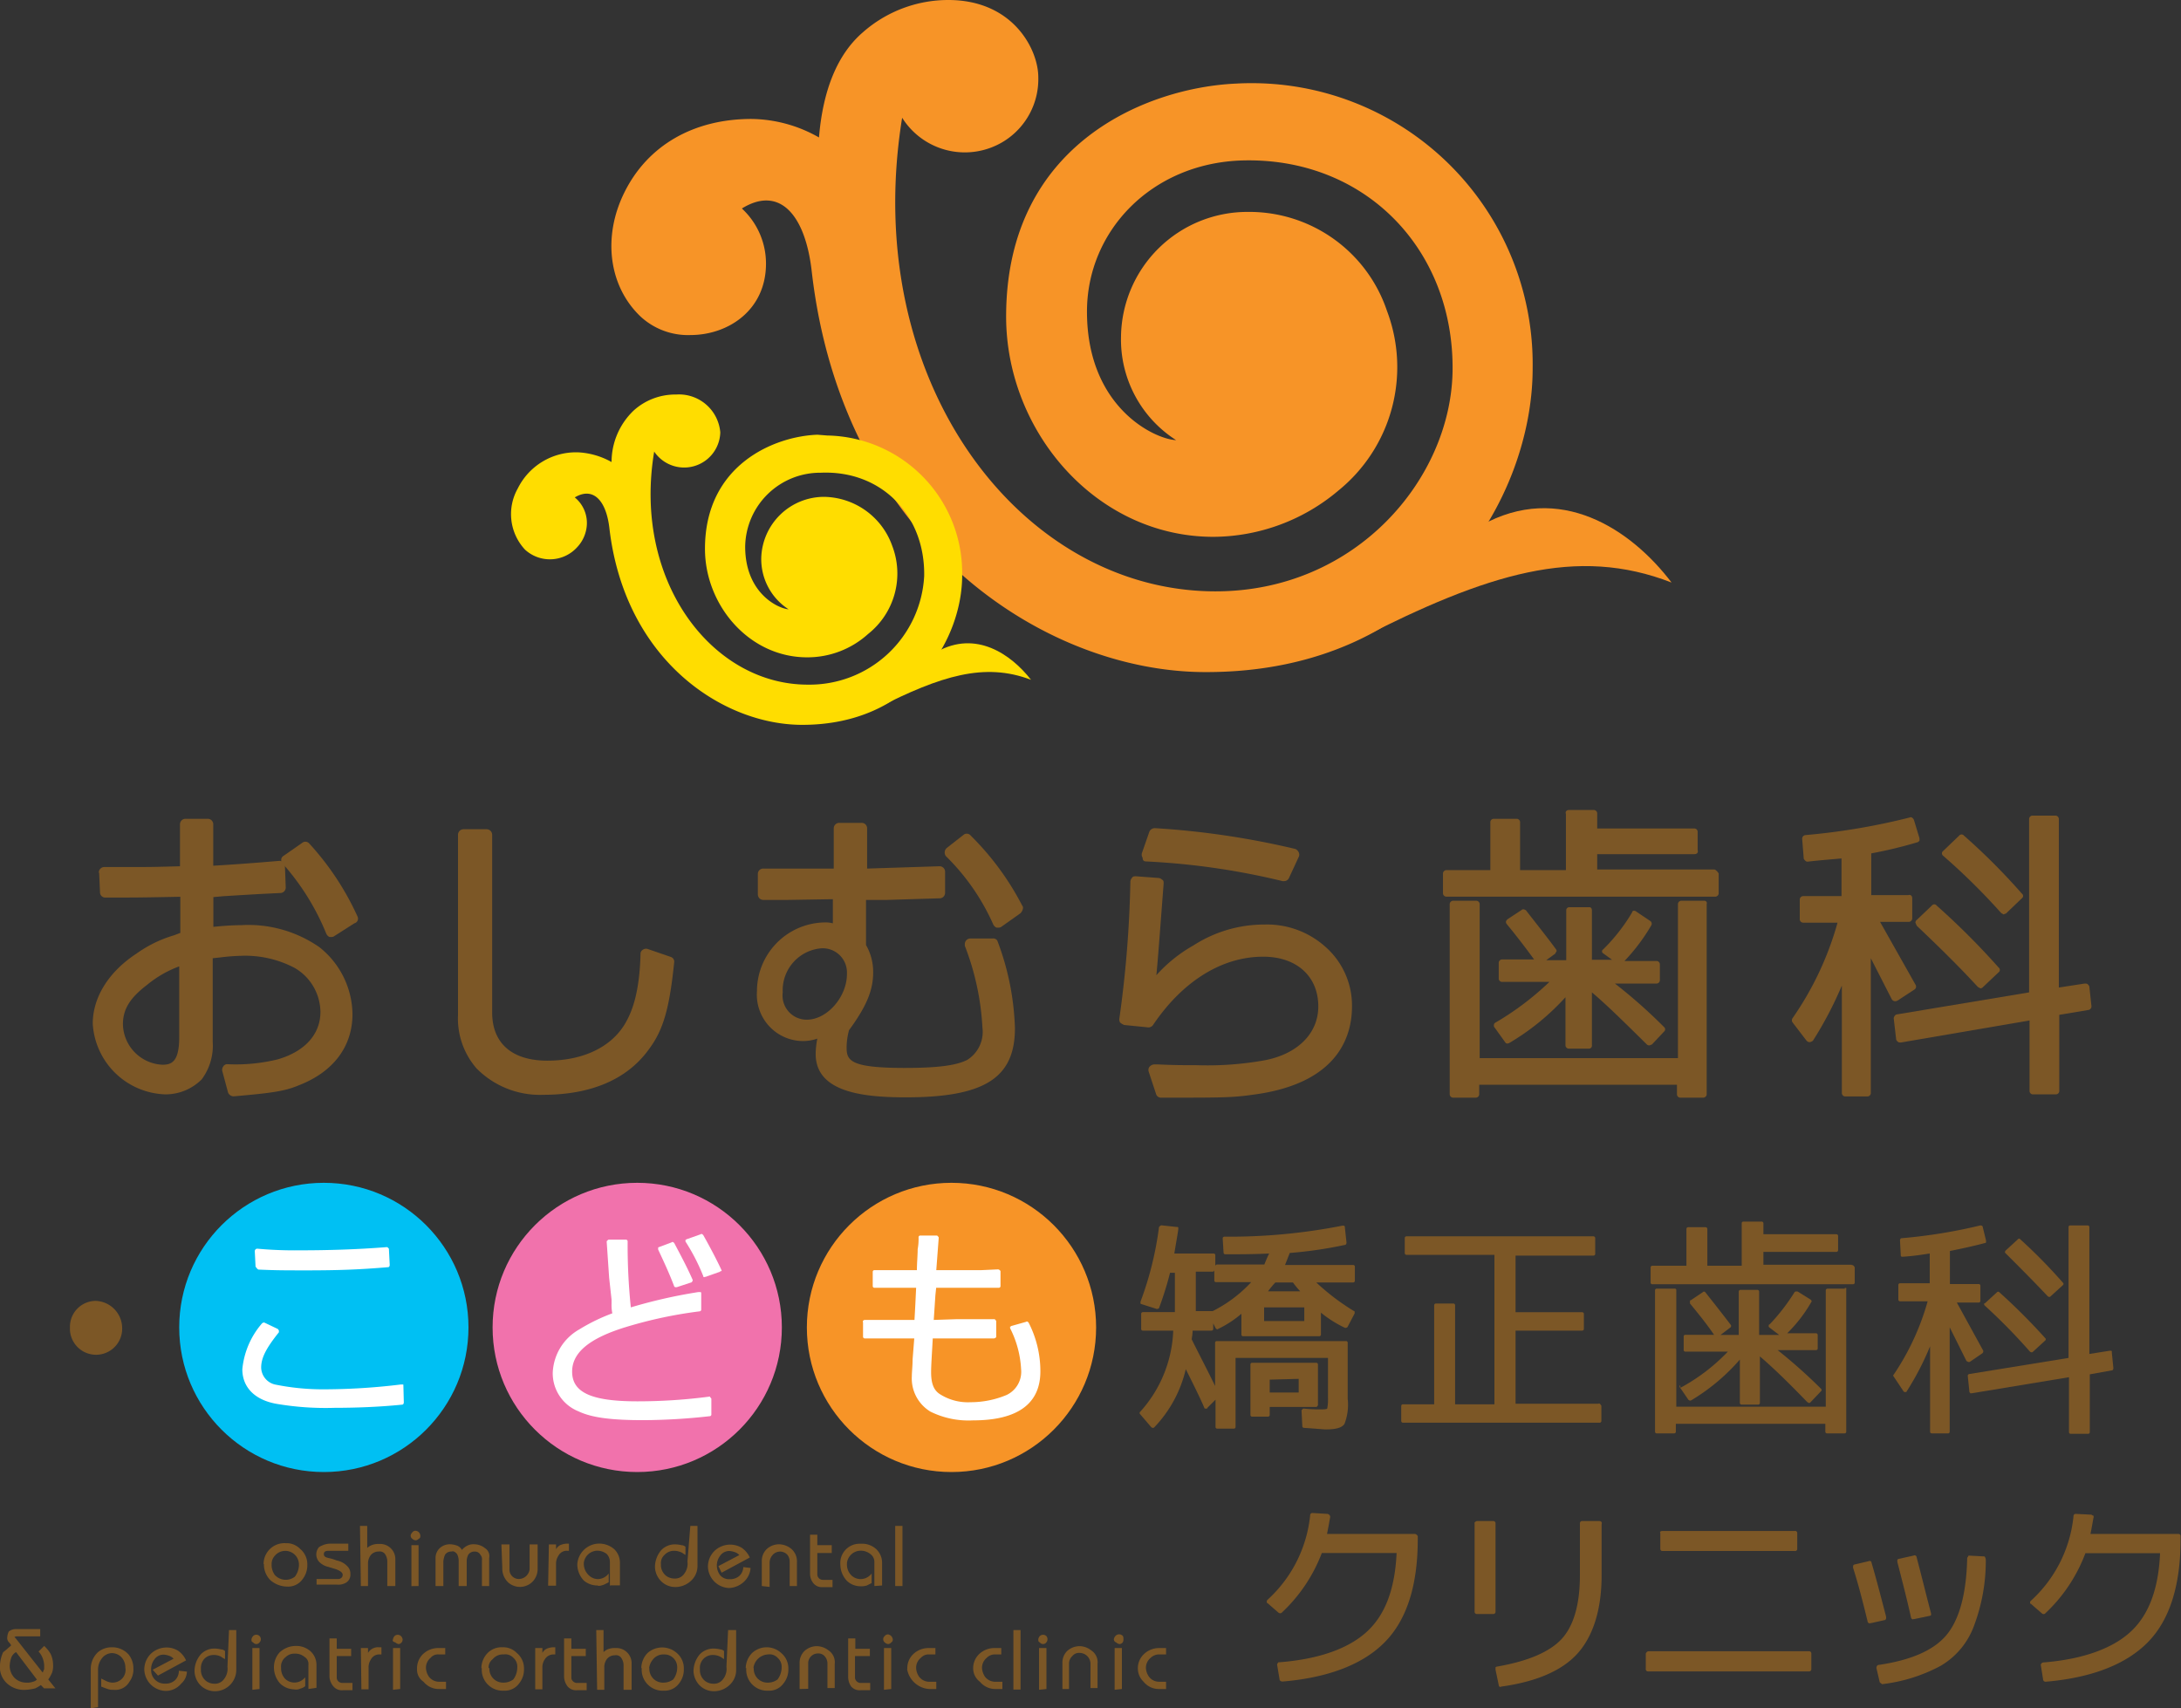 <svg id="レイヤー_1" data-name="レイヤー 1" xmlns="http://www.w3.org/2000/svg" width="198" height="155.1" viewBox="0 0 198 155.1"><rect x="0" y="0" width="198" height="155.1" fill="#333333" stroke="none"/><defs><style>.cls-1{fill:#f79427;}.cls-2{fill:#fd0;}.cls-3{fill:#7c5726;}.cls-4{fill:#00c0f3;}.cls-5{fill:#fff;}.cls-6{fill:#f172ac;}</style></defs><path class="cls-1" d="M112.2,7.59c-8,.36-20.86,5.4-20.86,21.15,0,10.44,8.17,20,18.82,20a17.7,17.7,0,0,0,11.38-4.23,14.42,14.42,0,0,0,4.38-16.27,13.18,13.18,0,0,0-12.62-9h0a11.47,11.47,0,0,0-11.53,11.31,10.84,10.84,0,0,0,5,9.41c-1.89-.07-8.09-2.92-8.09-11.67,0-7.3,5.83-13.43,14-13.72,11.16-.36,19.34,8,19.19,19.12-.15,9.77-8.75,20-21.52,20-17.73,0-32.32-19.11-28.45-43a6.72,6.72,0,0,0,9.26,2.12A6.64,6.64,0,0,0,94.26,7c0-2.48-2.26-7-8.17-7a11.72,11.72,0,0,0-7.74,2.92c-2.33,2-3.64,5.25-4,9.56a12.62,12.62,0,0,0-6.13-1.68c-5.25,0-9.41,2.4-11.52,6.64-2,4-1.46,8.46,1.38,11.23a6.34,6.34,0,0,0,4.6,1.75c3.43,0,6.86-2.26,6.86-6.49a6.81,6.81,0,0,0-2.19-5c3.43-2.12,5.76.58,6.34,5.69,2.78,24.37,21,36.4,35.75,36.4h.08c20.5,0,29.62-15.9,29.62-27.57A25.51,25.51,0,0,0,112.2,7.59"/><path class="cls-1" d="M123.29,58.07c11.75-6,19.85-8.53,28.46-5.18-3.65-4.81-10.14-9.19-17.29-5.18"/><path class="cls-2" d="M74.2,39.47C70.33,39.61,64,42.17,64,49.83c0,5.11,4,9.85,9.27,9.85a8.2,8.2,0,0,0,5.54-2.12,7,7,0,0,0,2.19-8,6.67,6.67,0,0,0-6.2-4.45h0a5.71,5.71,0,0,0-5.69,5.54,5.42,5.42,0,0,0,2.48,4.67c-.95-.07-3.94-1.46-3.94-5.69a6.81,6.81,0,0,1,6.86-6.71C80,42.68,84,46.76,83.9,52.31a10.42,10.42,0,0,1-10.58,9.85c-8.68,0-15.9-9.41-13.93-21.16a3.28,3.28,0,0,0,6-1.75,3.76,3.76,0,0,0-4-3.43h-.07a5.61,5.61,0,0,0-3.8,1.46,6.47,6.47,0,0,0-2,4.67,6.91,6.91,0,0,0-3-.88A5.9,5.9,0,0,0,47,44.36a4.73,4.73,0,0,0,.66,5.54,3.34,3.34,0,0,0,4.74-.22,3.24,3.24,0,0,0,.88-2.11,3,3,0,0,0-1.1-2.41c1.68-1,2.85.29,3.14,2.77,1.39,12,10.29,17.88,17.51,17.88h0c10.07,0,14.52-7.81,14.52-13.57a12.48,12.48,0,0,0-12.26-12.7h0l-.87-.07"/><path class="cls-2" d="M79.67,64.27c5.76-2.91,9.7-4.16,13.93-2.55-1.82-2.33-5-4.52-8.53-2.55"/><path class="cls-3" d="M29,86a11.28,11.28,0,0,0-7.15-2c-.8,0-1.67.07-2.48.15v-2.7l.88-.08c3.43-.21,3.5-.21,5.18-.29a.5.5,0,0,0,.51-.51l-.07-1.89a.51.51,0,0,0-.51-.52c-2.56.22-4.75.37-6,.44V74.85a.5.5,0,0,0-.51-.51h-2a.5.5,0,0,0-.51.51h0v3.8c-2.55.07-2.7.07-4.3.07H9.48a.5.5,0,0,0-.51.51H9l.08,1.82a.47.47,0,0,0,.43.44h1.46c1.24,0,1.83,0,5.4-.07V84.7l-.58.22a11.41,11.41,0,0,0-3.43,1.68c-2.55,1.68-3.94,4-3.94,6.34A6.82,6.82,0,0,0,15,99.36,4.64,4.64,0,0,0,18.31,98a5.13,5.13,0,0,0,1-3.43V87l.66-.07a18.83,18.83,0,0,1,1.9-.15,9.65,9.65,0,0,1,4.88,1.1,4.68,4.68,0,0,1,2.34,4c0,2-1.39,3.58-3.87,4.3a15.9,15.9,0,0,1-4.59.44.41.41,0,0,0-.37.22.5.5,0,0,0-.07.44l.51,1.9a.55.55,0,0,0,.51.36h0c3.28-.29,4.6-.44,5.91-1C30.28,97.32,32,95,32,92.07A7.88,7.88,0,0,0,29,86ZM16.27,87.76v6.42c0,2.27-.73,2.49-1.53,2.49A3.76,3.76,0,0,1,11.16,93c0-1.39.66-2.41,2.19-3.58a10,10,0,0,1,2.92-1.68Z"/><path class="cls-3" d="M32.47,83.24a25.17,25.17,0,0,0-4.38-6.64.46.46,0,0,0-.66-.07L25.75,77.7a.41.41,0,0,0-.22.36c0,.15,0,.29.15.37a22,22,0,0,1,3.94,6.34.6.6,0,0,0,.29.3h.15a.4.4,0,0,0,.29-.08l1.82-1.16A.44.44,0,0,0,32.47,83.24Z"/><path class="cls-3" d="M60.92,86.89l-2.12-.73a.51.51,0,0,0-.44.07.42.42,0,0,0-.21.37c-.08,3.06-.59,5.1-1.54,6.56-1.31,2-3.79,3.14-6.93,3.14s-5-1.53-5-4.38V75.8a.5.5,0,0,0-.51-.51H42.1a.5.5,0,0,0-.52.51h0V92.14A6.91,6.91,0,0,0,43.26,97a8.08,8.08,0,0,0,6.06,2.4c4.3,0,7.58-1.38,9.55-4.08,1.32-1.75,1.9-3.65,2.34-8A.45.45,0,0,0,60.92,86.89Z"/><path class="cls-3" d="M92.8,82.22a25.17,25.17,0,0,0-4.67-6.35.46.46,0,0,0-.66-.07L85.94,77a.55.55,0,0,0-.07.73h0a20.08,20.08,0,0,1,4.3,6.2.63.63,0,0,0,.29.29h.15a.45.45,0,0,0,.29-.07l1.75-1.24C92.87,82.66,92.94,82.37,92.8,82.22Z"/><path class="cls-3" d="M90.1,85.21h-2a.5.5,0,0,0-.51.51v.15a24,24,0,0,1,1.6,7.44,3,3,0,0,1-1.38,2.92c-1,.51-2.7.73-5.69.73-4.89,0-5.26-.66-5.26-1.83a5.89,5.89,0,0,1,.22-1.6c1.61-2.19,2.19-3.65,2.19-5.25a4.88,4.88,0,0,0-.65-2.48V81.71H80.4l4.88-.15a.5.5,0,0,0,.52-.51V79.16a.5.5,0,0,0-.52-.51l-6.56.21V75.22a.49.49,0,0,0-.51-.51h-2a.5.5,0,0,0-.52.51h0v3.64H69.31a.49.49,0,0,0-.51.44h0v1.9a.56.56,0,0,0,.14.36.55.55,0,0,0,.37.15h2l4.3-.07v2.19a2.72,2.72,0,0,0-.8-.08A6.25,6.25,0,0,0,68.72,90a4.21,4.21,0,0,0,4.16,4.52,4.06,4.06,0,0,0,1.32-.22,7.49,7.49,0,0,0-.15,1.39c0,3.43,4.16,3.94,8.17,3.94,7.15,0,9.92-1.75,9.92-6.28a24.3,24.3,0,0,0-1.6-7.95A.44.44,0,0,0,90.1,85.21ZM76.89,88.42c0,2.12-1.82,4.16-3.64,4.16a2.19,2.19,0,0,1-2.19-2.48,3.82,3.82,0,0,1,3.5-4,2.2,2.2,0,0,1,2.33,2.11h0Z"/><path class="cls-3" d="M120.3,85.94a7.93,7.93,0,0,0-5.47-2,11.87,11.87,0,0,0-6.49,1.9,13.26,13.26,0,0,0-3.36,2.7c.15-1.53.29-3.5.66-8.32,0-.15,0-.29-.15-.36a.52.52,0,0,0-.36-.15l-2-.15c-.15,0-.29,0-.37.15a.56.56,0,0,0-.14.36,102.63,102.63,0,0,1-1,12.41.56.56,0,0,0,.07.36,1.61,1.61,0,0,0,.36.22l2.19.22a.51.51,0,0,0,.44-.22c2.7-4,6.27-6.2,10-6.2,3,0,5,1.75,5,4.52,0,2.41-1.83,4.31-4.89,4.89a29.42,29.42,0,0,1-6.2.44c-1.17,0-2,0-3.5-.07h-.3a.63.63,0,0,0-.43.21.48.48,0,0,0-.08.44l.66,2a.47.47,0,0,0,.44.37h.22c5.54,0,6.27,0,8.31-.29,7.3-1,8.83-5,8.83-8A7.11,7.11,0,0,0,120.3,85.94Z"/><path class="cls-3" d="M104,78.21A65.56,65.56,0,0,1,116.44,80h.14a.48.48,0,0,0,.44-.29l.88-1.9a.47.47,0,0,0,0-.43.62.62,0,0,0-.3-.3,74.68,74.68,0,0,0-12.76-1.89.54.54,0,0,0-.51.36l-.66,1.9a.51.51,0,0,0,.07.44A.27.27,0,0,0,104,78.21Z"/><path class="cls-3" d="M154.74,81.78h-2.12a.32.32,0,0,0-.29.29v14h-18v-14a.32.32,0,0,0-.29-.29H131.9a.32.32,0,0,0-.29.29V99.36a.32.32,0,0,0,.29.3H134a.32.32,0,0,0,.29-.3v-.87h17.95v.87a.31.31,0,0,0,.29.3h2.11a.32.32,0,0,0,.3-.3V82.07C155,81.93,154.88,81.78,154.74,81.78Z"/><path class="cls-3" d="M135.62,93.09a.26.26,0,0,0,.08.22l.94,1.31c.08.15.22.15.37.08a21.87,21.87,0,0,0,5.11-4.16v4.37a.31.31,0,0,0,.29.3h1.82a.27.27,0,0,0,.29-.3V90.1c1.39,1.17,3,2.77,5,4.74a.29.29,0,0,0,.22.07c.08,0,.15-.07.22-.07l1.1-1.17a.27.27,0,0,0,0-.43,46.86,46.86,0,0,0-4.45-3.94h3.79a.31.31,0,0,0,.29-.29h0V87.55a.31.31,0,0,0-.29-.3h-2.92A17.49,17.49,0,0,0,149.92,84a.31.31,0,0,0-.07-.36l-1.31-.88a.29.29,0,0,0-.22-.07.15.15,0,0,0-.15.15,16.63,16.63,0,0,1-2.62,3.35.21.21,0,0,0,0,.37h0l.8.58h-1.83V82.66c0-.15-.07-.29-.21-.29h-1.83a.27.27,0,0,0-.29.29h0v4.52h-1.82l.8-.58c.07-.08.07-.15.14-.22a.28.28,0,0,0-.07-.22c-.73-1-1.68-2.19-2.7-3.5-.07-.07-.29-.15-.36-.07l-1.32.87c-.07.07-.14.15-.14.22a.28.28,0,0,0,.07.22c.66.8,1.53,1.9,2.48,3.21h-2.92a.31.31,0,0,0-.29.29v1.46a.31.31,0,0,0,.29.29h4.31a26,26,0,0,1-4.82,3.65C135.7,92.87,135.62,92.94,135.62,93.09Z"/><path class="cls-3" d="M155.54,78.94H145V77.55h8.83c.22,0,.36-.14.29-.36V75.51a.3.3,0,0,0-.29-.29H145V73.9a.32.32,0,0,0-.29-.36h-2.26c-.22,0-.37.14-.29.36V79H138V74.63a.32.32,0,0,0-.29-.29h-2.12a.31.31,0,0,0-.29.29V79h-4a.32.32,0,0,0-.3.29v1.83a.32.32,0,0,0,.3.29h24.44a.32.32,0,0,0,.29-.29V79.3c-.15-.22-.29-.36-.44-.36Z"/><path class="cls-3" d="M181.66,82.88c.07.07.14.07.22.14h0c.07,0,.14-.07.22-.07l1.45-1.39a.26.26,0,0,0,0-.43h0a57.89,57.89,0,0,0-5.25-5.26.28.28,0,0,0-.44,0l-1.45,1.39a.27.27,0,0,0,0,.44h0A58.32,58.32,0,0,1,181.66,82.88Z"/><path class="cls-3" d="M173.92,83.83c0,.07.08.14.08.21,2,1.9,3.86,3.72,5.54,5.55.08.07.15.07.22.14h0a.28.28,0,0,0,.22-.07l1.46-1.38a.27.27,0,0,0,0-.44h0a67.74,67.74,0,0,0-5.62-5.62.27.27,0,0,0-.44,0l-1.46,1.39C173.92,83.68,173.85,83.75,173.92,83.83Z"/><path class="cls-3" d="M189.68,89.59c0-.07-.07-.15-.14-.22s-.15-.07-.29-.07l-2.34.36V74.34a.32.32,0,0,0-.29-.29H184.5a.32.32,0,0,0-.29.29V90.1l-12,2c-.14,0-.29.22-.29.36l.22,1.9c0,.07.07.15.15.22s.14.07.29.07l11.67-2v6.42a.31.31,0,0,0,.29.29h2.12a.31.31,0,0,0,.29-.29V92.14l2.63-.44a.33.33,0,0,0,.29-.36Z"/><path class="cls-3" d="M172,90.9a.45.45,0,0,0,.29-.07l1.53-1a.32.32,0,0,0,.07-.44l-3.21-5.69h2.56a.33.33,0,0,0,.36-.29V81.56c0-.22-.14-.36-.36-.29h-3.36V77.48a39.47,39.47,0,0,0,4.16-1c.07,0,.15-.08.22-.15v-.22l-.51-1.68c-.07-.14-.22-.29-.37-.21h0a59.78,59.78,0,0,1-9.48,1.6.33.33,0,0,0-.29.37h0l.14,1.75c0,.07.08.14.15.21a.26.26,0,0,0,.22.08c1.31-.15,2.33-.22,3.06-.29v3.42h-3.5a.32.32,0,0,0-.29.3v1.82a.31.31,0,0,0,.29.29h3.14a28.59,28.59,0,0,1-4.09,8.68.34.34,0,0,0,0,.37L164,94.48a.4.4,0,0,0,.29.14h0a.59.59,0,0,0,.3-.14,33.47,33.47,0,0,0,2.62-5v9.78a.32.32,0,0,0,.29.29h2.05a.32.32,0,0,0,.29-.29V87l1.9,3.72A.38.38,0,0,0,172,90.9Z"/><path class="cls-3" d="M11.09,120.52a2.37,2.37,0,1,1-4.74.22v-.29a2.35,2.35,0,0,1,2.33-2.34h0A2.49,2.49,0,0,1,11.09,120.52Z"/><path class="cls-3" d="M119.5,116.44h3.36a.16.16,0,0,0,.14-.15h0V115a.15.15,0,0,0-.14-.15h-6.2l.43-1.09a38.22,38.22,0,0,0,5-.73c.08,0,.15-.08.15-.22l-.15-1.39c0-.07,0-.07-.07-.14h-.15a52.78,52.78,0,0,1-10.72,1,.16.16,0,0,0-.15.14h0l.08,1.32a.15.15,0,0,0,.14.14c1.24,0,2.56,0,4-.07-.15.29-.3.66-.44,1h-4.31a.15.15,0,0,0-.14.14v-1a.15.15,0,0,0-.15-.14h-3.57c.14-.88.29-1.68.36-2.19v-.15c0-.07-.07-.07-.14-.07l-1.39-.15c-.07,0-.15.08-.22.15h0a30.17,30.17,0,0,1-1.68,6.78v.15c0,.07.08.07.08.07l1.38.44a.27.27,0,0,0,.22-.07c.37-1,.73-2.12,1-3.21h.44v3.57h-2.92a.16.16,0,0,0-.14.15h0v1.38a.15.15,0,0,0,.14.15h2.77a11.59,11.59,0,0,1-3,7.37.14.14,0,0,0,0,.22l1,1.17a.29.29,0,0,0,.15.07c.07,0,.07,0,.15-.07a11.34,11.34,0,0,0,2.84-5.26c.73,1.46,1.31,2.63,1.68,3.5,0,.08.07.08.15.08s.14,0,.14-.08l.73-.73v2.49a.15.15,0,0,0,.15.14h1.53a.15.15,0,0,0,.14-.14h0v-6.28h8.39v3.65a4.35,4.35,0,0,1-.07.95s-.07.07-.44.07a13.33,13.33,0,0,1-1.67-.07c-.08,0-.08,0-.15.07s-.07.07-.07.15l.07,1.38a.15.15,0,0,0,.15.15c1.09.07,1.75.14,2,.14.87,0,1.46-.14,1.68-.51a4.8,4.8,0,0,0,.29-2.26v-5.11a.15.15,0,0,0-.15-.14H110.45a.15.15,0,0,0-.14.14h0v3.94c-.59-1.24-1.32-2.62-2.12-4.23,0-.14.08-.43.08-.8H110a.15.15,0,0,0,.14-.15h0v-.51l.22.44c.07.07.15.15.22.07a9.62,9.62,0,0,0,2.12-1.38v1.9a.15.15,0,0,0,.14.14h6.93a.15.15,0,0,0,.15-.14h0v-2a10.56,10.56,0,0,0,2.19,1.38.29.29,0,0,0,.22-.07l.65-1.24v-.15a.07.07,0,0,0-.07-.07A20.68,20.68,0,0,1,119.5,116.44Zm-4.38.8a8,8,0,0,1,.66-.8h1.6a8,8,0,0,0,.66.8Zm3.29,1.46v1.24h-3.65V118.7Zm-8.17-3.43v1a.15.15,0,0,0,.14.14h3.21a12.25,12.25,0,0,1-3.5,2.63h-1.53v-3.58h1.53A.16.16,0,0,0,110.24,115.27Z"/><path class="cls-3" d="M119.65,127.6v-3.72a.16.16,0,0,0-.15-.15h-5.84a.15.15,0,0,0-.14.15h0v4.59a.15.15,0,0,0,.14.15h1.46a.15.15,0,0,0,.15-.15h0v-.73h4.23C119.57,127.74,119.57,127.67,119.65,127.6Zm-1.75-2.41v1.24h-2.63v-1.17Z"/><path class="cls-3" d="M145.11,127.45h-7.52v-6.64h6.06a.15.15,0,0,0,.14-.14h0v-1.39a.15.15,0,0,0-.14-.14h-6.06V114h7.08a.16.16,0,0,0,.15-.15h0v-1.46a.16.16,0,0,0-.15-.14h-17a.15.15,0,0,0-.14.14h0v1.39a.16.16,0,0,0,.14.15h8v13.57h-3.57v-9a.16.16,0,0,0-.15-.15h-1.6a.16.16,0,0,0-.15.15h0v9h-2.84a.15.15,0,0,0-.15.14h0v1.39a.15.15,0,0,0,.15.14h17.87a.16.16,0,0,0,.15-.14h0v-1.39c-.08-.14-.15-.22-.22-.22Z"/><path class="cls-3" d="M167.5,117h-1.6a.16.16,0,0,0-.15.14h0v10.58H152.18V117.09A.15.15,0,0,0,152,117h-1.61a.15.15,0,0,0-.14.14h0V130a.15.15,0,0,0,.14.14H152a.15.15,0,0,0,.14-.14h0v-.73h13.57V130a.16.16,0,0,0,.15.14h1.6a.15.15,0,0,0,.15-.14h0V117c.07,0,0-.07-.15-.07Z"/><path class="cls-3" d="M168.09,114.83h-8v-1.17h6.64a.15.15,0,0,0,.14-.14V112.2a.15.15,0,0,0-.14-.14h-6.64v-1a.16.16,0,0,0-.15-.15h-1.68a.15.15,0,0,0-.14.15h0v3.86H155v-3.35a.17.17,0,0,0-.15-.15h-1.6a.16.16,0,0,0-.15.15h0v3.35H150a.16.16,0,0,0-.15.15h0v1.39a.15.15,0,0,0,.15.14h18.23a.15.15,0,0,0,.15-.14h0v-1.39c-.07-.15-.15-.22-.29-.22Z"/><path class="cls-3" d="M152.48,125.77v.15l.8,1.17a.27.27,0,0,0,.22.07,18.21,18.21,0,0,0,4.45-3.72v3.94a.16.16,0,0,0,.14.15h1.54a.16.16,0,0,0,.14-.15h0v-4.23c1.17,1,2.63,2.41,4.31,4.16.07,0,.07.07.14.07s.07,0,.15-.07l.95-1a.14.14,0,0,0,0-.22,47,47,0,0,0-3.94-3.51h3.5a.15.15,0,0,0,.14-.14h0v-1.24a.16.16,0,0,0-.14-.15h-2.63a13.08,13.08,0,0,0,2.19-2.84c.07-.08,0-.15-.07-.22h0l-1.17-.73h-.15c-.07,0-.07,0-.14.07a18.1,18.1,0,0,1-2.26,2.92c-.08,0-.08.07-.08.15s0,.07.08.14l.87.66H159.7v-3.94a.16.16,0,0,0-.15-.15H158a.17.17,0,0,0-.15.15h0v3.94H156.2l.87-.66.08-.07v-.15c-.66-.87-1.46-1.89-2.34-3a.14.14,0,0,0-.22,0h0l-1.09.73c-.08,0-.08.07-.08.15v.14c.59.73,1.39,1.68,2.19,2.85H153a.15.15,0,0,0-.15.14h0v1.24a.15.15,0,0,0,.15.15h3.86a17.27,17.27,0,0,1-4.3,3.28C152.55,125.77,152.48,125.77,152.48,125.77Z"/><path class="cls-3" d="M185.89,117.68a.25.25,0,0,0,.15.07h0c.07,0,.07,0,.14-.07l1.1-1a.14.14,0,0,0,0-.22,48,48,0,0,0-3.87-3.94.13.13,0,0,0-.22,0l-1.09,1a.24.24,0,0,0-.08.14c0,.08,0,.08.08.15C183.34,115.05,184.65,116.36,185.89,117.68Z"/><path class="cls-3" d="M178.67,123.66h.14l1.17-.8a.29.29,0,0,0,.07-.22l-2.4-4.38h2a.15.15,0,0,0,.14-.15v-1.38a.16.16,0,0,0-.14-.15h-2.63v-3c1.1-.22,2.12-.44,3.21-.73a.07.07,0,0,0,.07-.07v-.15L180,111.4c0-.07-.07-.14-.22-.14h0a47.57,47.57,0,0,1-7.15,1.16c-.07,0-.14.08-.14.22l.07,1.32c0,.07,0,.07.07.14h.15c1.09-.07,1.89-.22,2.41-.29v2.7h-2.7a.15.15,0,0,0-.15.15h0V118a.16.16,0,0,0,.15.15H175a23,23,0,0,1-3.07,6.64.13.13,0,0,0,0,.21l.88,1.32c.07.07.07.07.14.07s.15,0,.15-.07a25.24,25.24,0,0,0,2.12-4.09V130a.15.15,0,0,0,.14.14h1.53A.15.15,0,0,0,177,130h0v-9.49l1.53,3.07A.25.25,0,0,1,178.67,123.66Z"/><path class="cls-3" d="M191.65,122.64h-.14l-1.83.29V111.4a.15.15,0,0,0-.14-.14h-1.61a.15.15,0,0,0-.14.14v11.89l-9,1.46a.17.17,0,0,0-.15.15h0l.15,1.46c0,.07.07.07.07.14H179l8.83-1.46v5a.15.15,0,0,0,.14.14h1.61a.15.15,0,0,0,.14-.14v-5.26l2-.36c.07,0,.14-.07.14-.22h0l-.14-1.39C191.73,122.71,191.73,122.64,191.65,122.64Z"/><path class="cls-3" d="M180.13,118.41c0,.07,0,.07.07.14a52.84,52.84,0,0,1,4.08,4.16.29.29,0,0,0,.15.07h0c.07,0,.07,0,.15-.07l1.09-1a.14.14,0,0,0,0-.22,54.43,54.43,0,0,0-4.16-4.16.14.14,0,0,0-.22,0h0l-1.09,1C180.13,118.33,180.13,118.33,180.13,118.41Z"/><circle class="cls-4" cx="29.4" cy="120.52" r="13.13"/><path class="cls-5" d="M23.49,115.27c1.61.07,2.34.07,4.31.07,3,0,4.81-.07,7.44-.29.07,0,.14-.07.14-.22h0l-.07-1.38c0-.08,0-.08-.07-.15s-.08-.07-.15-.07c-2.77.22-5.4.29-7.88.29a37.1,37.1,0,0,1-3.86-.15.23.23,0,0,0-.22.22h0L23.2,115C23.35,115.2,23.42,115.27,23.49,115.27Z"/><path class="cls-5" d="M36.62,125.77c0-.07,0-.07-.07-.07H36.4a58.16,58.16,0,0,1-7.15.44,21.72,21.72,0,0,1-4.3-.44,1.62,1.62,0,0,1-1.24-1.53c0-.88.44-1.75,1.61-3.21v-.15c0-.07-.08-.07-.08-.14L24,120.08a.26.26,0,0,0-.22.08A7.42,7.42,0,0,0,22,124.32c0,1.6,1.09,2.77,3.06,3.13a26.56,26.56,0,0,0,5.33.37c1.9,0,4.08-.08,6.13-.29.07,0,.14-.08.14-.22Z"/><circle class="cls-6" cx="57.85" cy="120.52" r="13.13"/><path class="cls-5" d="M61.21,116.8c.07.07.07.07.15.07h.07l1.31-.43c.07,0,.15-.15.15-.22h0c-.51-1.17-1.1-2.26-1.68-3.36-.07-.07-.15-.14-.22-.07l-1.17.44a.07.07,0,0,0-.07.07v.15C60.26,114.54,60.77,115.63,61.21,116.8Z"/><path class="cls-5" d="M64.42,126.8a50,50,0,0,1-6.57.43c-4.16,0-5.91-.8-5.91-2.7,0-1.75,1.61-3.06,5-4.08a40,40,0,0,1,6.57-1.39.16.16,0,0,0,.15-.14v-1.46c0-.08,0-.15-.08-.15H63.4a46.43,46.43,0,0,0-6.13,1.39,54.41,54.41,0,0,1-.29-6,.16.16,0,0,0-.15-.15H55.3c-.07,0-.07,0-.15.07s-.07.08-.07.15L55.3,116l.22,2v.37a3.65,3.65,0,0,0,.07.87,16.86,16.86,0,0,0-3,1.46,4.74,4.74,0,0,0-2.41,3.94,3.72,3.72,0,0,0,2.34,3.5c1.24.59,3.06.8,5.91.8a55.79,55.79,0,0,0,6-.36.15.15,0,0,0,.15-.15v-1.38c0-.08,0-.08-.07-.15S64.49,126.8,64.42,126.8Z"/><path class="cls-5" d="M65.51,115.34c-.36-.8-1.09-2.19-1.67-3.21-.08-.07-.15-.14-.22-.07l-1.24.44c-.08,0-.08.07-.15.07v.15a18.18,18.18,0,0,1,1.61,3.13c0,.08.07.15.14.08h.07l1.24-.44c.08,0,.08-.08.15-.08S65.51,115.41,65.51,115.34Z"/><circle class="cls-1" cx="86.38" cy="120.52" r="13.13"/><path class="cls-5" d="M93.38,120.08c-.07-.07-.14-.14-.22-.07l-1.31.37c-.07,0-.07.07-.15.07v.14a9.23,9.23,0,0,1,1,3.73,2.33,2.33,0,0,1-1.31,2.33,8.47,8.47,0,0,1-3.28.66,4.73,4.73,0,0,1-2.78-.73c-.58-.37-.8-1-.8-2,0-.58.07-1.6.15-3.06h5.54c.08,0,.22-.07.22-.15v-1.38c0-.07,0-.07-.07-.15s-.07-.07-.15-.07H86.89l-2.12.07.15-2.26.07-.66h5.69a.15.15,0,0,0,.15-.14v-1.32c0-.07,0-.07-.07-.14a.29.29,0,0,0-.15-.07l-1.53.07H85l.22-2.92c0-.07,0-.07-.07-.15s-.07-.07-.15-.07H83.53a.15.15,0,0,0-.14.15h0a5,5,0,0,1-.08,1.09c0,.59-.07,1.24-.07,1.9H79.38a.15.15,0,0,0-.15.14v1.32a.15.15,0,0,0,.15.14h3.79c-.07,1.46-.07,1.54-.15,2.92H78.5c-.07,0-.22.08-.15.22v1.31a.16.16,0,0,0,.15.15H83l-.15,1.9c0,.58-.07,1.16-.07,1.53a3.52,3.52,0,0,0,1.68,3.21,7.77,7.77,0,0,0,3.87.8c4.08,0,6.12-1.53,6.12-4.45A9.67,9.67,0,0,0,93.38,120.08Z"/><path class="cls-3" d="M128.47,139.27h-8c.14-.66.22-1.17.29-1.53,0-.15-.07-.22-.22-.29h0l-1.38-.08a.2.2,0,0,0-.22.22,12,12,0,0,1-3.87,7.66.25.25,0,0,0-.07.15c0,.07,0,.15.07.15l1,.87a.23.23,0,0,0,.29,0A14.39,14.39,0,0,0,120,141h6.79c-.15,3.21-1,5.54-2.63,7.08s-4.3,2.55-8,2.84c-.08,0-.15,0-.15.07a.25.25,0,0,0-.07.15l.22,1.31c0,.15.14.22.29.22h0c4.23-.36,7.37-1.6,9.34-3.65s2.92-5.18,2.92-9.26v-.29A.38.38,0,0,0,128.47,139.27Z"/><path class="cls-3" d="M145.18,138.1h-1.53a.2.2,0,0,0-.22.22h0v4.74c0,2.63-.58,4.6-1.68,5.77s-3.06,2-5.83,2.48a.25.25,0,0,0-.15.07v.22l.29,1.39c0,.14.15.22.22.14h0c3.21-.44,5.54-1.46,6.93-3s2.19-3.94,2.19-7.08V138.4c.07-.22-.07-.3-.22-.3Z"/><path class="cls-3" d="M134.09,138.1h1.46a.2.2,0,0,1,.22.22v8a.2.2,0,0,1-.22.22h-1.46a.2.2,0,0,1-.22-.22v-8C133.8,138.25,134,138.1,134.09,138.1Z"/><path class="cls-3" d="M150.94,139h12a.19.19,0,0,1,.22.22v1.38a.19.19,0,0,1-.22.22h-12c-.14,0-.21-.07-.21-.22V139.2C150.65,139.05,150.8,139,150.94,139Z"/><path class="cls-3" d="M149.63,149.92h14.59a.2.2,0,0,1,.22.22v1.39a.2.2,0,0,1-.22.22H149.63a.2.2,0,0,1-.22-.22v-1.39A.34.34,0,0,1,149.63,149.92Z"/><path class="cls-3" d="M173.49,146.86c0,.07.14.22.22.14h.07l1.39-.29a.24.24,0,0,0,.14-.07v-.15c-.44-1.67-.87-3.43-1.31-5.1a.19.19,0,0,0-.29-.15h0l-1.32.29a.24.24,0,0,0-.14.08v.21C172.68,143.5,173.12,145.18,173.49,146.86Z"/><path class="cls-3" d="M171.23,146.93h0v-.14c-.52-2-.95-3.65-1.32-4.89,0-.15-.14-.22-.29-.15h0l-1.24.29a.17.17,0,0,0-.15.15v.15c.44,1.38.88,3.06,1.32,4.88,0,.08.14.22.22.15h.07l1.31-.29A.28.28,0,0,0,171.23,146.93Z"/><path class="cls-3" d="M180.13,141.31h0l-1.32-.07h0c-.07,0-.14,0-.14.07s-.08.08-.08.15c-.07,3.28-.73,5.62-1.89,7s-3.21,2.27-6.13,2.7c-.15,0-.22.15-.22.29h0l.29,1.24c0,.08.15.15.22.22h0a14.84,14.84,0,0,0,5.33-1.67,7,7,0,0,0,3-3.58,16.81,16.81,0,0,0,1.09-6C180.27,141.46,180.2,141.31,180.13,141.31Z"/><path class="cls-3" d="M197.78,139.27h-8c.14-.66.21-1.17.29-1.53,0-.07,0-.15-.08-.15s-.07-.07-.14-.07l-1.39-.07a.2.2,0,0,0-.22.22,12,12,0,0,1-3.86,7.66.21.21,0,0,0-.08.14c0,.08,0,.15.08.15l1,.87a.21.21,0,0,0,.29,0,14.39,14.39,0,0,0,3.65-5.47h6.78c-.14,3.21-1,5.55-2.62,7.08s-4.31,2.55-8,2.84a.24.24,0,0,0-.14.08.22.22,0,0,0-.07.14l.21,1.32a.23.23,0,0,0,.22.21h0c4.23-.36,7.37-1.6,9.34-3.64s2.92-5.18,2.92-9.27v-.29A.19.19,0,0,0,197.78,139.27Z"/><path class="cls-3" d="M23.93,142a1.89,1.89,0,0,1,2-1.89,1.72,1.72,0,0,1,1.31.51,1.82,1.82,0,0,1,.66,1.46,2.05,2.05,0,0,1-.44,1.31,1.6,1.6,0,0,1-1.39.66,2.34,2.34,0,0,1-1.53-.59,2,2,0,0,1-.58-1.46Zm.73,0a1.58,1.58,0,0,0,.29,1,1.35,1.35,0,0,0,1.82.15,1.8,1.8,0,0,0,.37-1.1,1.24,1.24,0,0,0-2.19-.8,1.09,1.09,0,0,0-.29.8Z"/><path class="cls-3" d="M28.67,143.36h2a.4.4,0,0,0,.29-.08.35.35,0,0,0,.15-.29c0-.22-.22-.36-.58-.51l-.73-.22a1.7,1.7,0,0,1-.81-.44,1,1,0,0,1,0-1.38c.08,0,.08-.07.15-.07a1.87,1.87,0,0,1,.87-.22h1.61v.65H29.84c-.29,0-.44.08-.44.3s.15.29.44.36a4.46,4.46,0,0,1,.73.22,1.78,1.78,0,0,1,.95.51.94.94,0,0,1,.29.73.84.84,0,0,1-.44.8,1.41,1.41,0,0,1-.8.15H28.74v-.51Z"/><path class="cls-3" d="M32.68,138.54h.66v2a1.34,1.34,0,0,1,.51-.29,1.68,1.68,0,0,1,.58-.07,1.38,1.38,0,0,1,1.46,1.31V144h-.73v-2.19a1.22,1.22,0,0,0-.21-.72.6.6,0,0,0-.59-.22.9.9,0,0,0-.73.36,1.24,1.24,0,0,0-.22.66V144h-.65Z"/><path class="cls-3" d="M37.28,139.42a.48.48,0,0,1,.15-.29.35.35,0,0,1,.29-.15.47.47,0,0,1,.44.44c0,.14,0,.22-.15.29a.39.39,0,0,1-.29.14.52.52,0,0,1-.29-.14A.36.36,0,0,1,37.28,139.42Zm.07,4.59v-3.72H38V144Z"/><path class="cls-3" d="M39.54,144v-2.55a1.23,1.23,0,0,1,.37-.88,1.36,1.36,0,0,1,1-.36,1.86,1.86,0,0,1,.65.15.81.81,0,0,1,.37.36,1.74,1.74,0,0,1,.44-.36,1.29,1.29,0,0,1,.73-.15,1.57,1.57,0,0,1,.94.36.84.84,0,0,1,.37.88V144h-.66v-2.33a.62.62,0,0,0-.14-.51.55.55,0,0,0-.51-.29.67.67,0,0,0-.59.29,1.34,1.34,0,0,0-.14.51V144h-.73v-2.33a1.37,1.37,0,0,0-.15-.58c-.14-.15-.29-.3-.51-.22a.65.65,0,0,0-.58.29,2.06,2.06,0,0,0-.15.58V144Z"/><path class="cls-3" d="M45.52,140.22h.73v2.26a.85.85,0,0,0,.88.88h0a1,1,0,0,0,.95-.88v-2.26h.73v2.19a1.68,1.68,0,0,1-.44,1.17,1.61,1.61,0,0,1-2.26.07,1.74,1.74,0,0,1-.51-1.31Z"/><path class="cls-3" d="M49.83,140.22h.65v.44a.94.94,0,0,1,.37-.37,1.76,1.76,0,0,1,.58-.14h.22v.65h-.14a.85.85,0,0,0-.81.44,1.28,1.28,0,0,0-.22.73v2h-.72Z"/><path class="cls-3" d="M55.37,144v-2.19a1.06,1.06,0,0,0-.29-.72,1.39,1.39,0,0,0-.87-.3A1.26,1.26,0,0,0,53,141.9V142a1.42,1.42,0,0,0,.43,1,1.21,1.21,0,0,0,.88.37,1.26,1.26,0,0,0,.95-.51v.8l-.44.22c-.22.07-.44.15-.58.07A1.9,1.9,0,0,1,53,143.5a2.15,2.15,0,0,1-.59-1.46,2,2,0,0,1,2.12-1.89,2.09,2.09,0,0,1,1.24.51,1.72,1.72,0,0,1,.51,1.16v2.12h-.88Z"/><path class="cls-3" d="M62.67,138.54h.65v3.65a1.8,1.8,0,0,1-.43,1.17,2.09,2.09,0,0,1-1.53.73,1.82,1.82,0,0,1-1.46-.66,1.9,1.9,0,0,1-.44-1.17,2.38,2.38,0,0,1,.58-1.53,1.71,1.71,0,0,1,1.1-.51,2.59,2.59,0,0,1,.73.07.57.57,0,0,1,.36.15v.73c-.15-.07-.22-.15-.36-.22a1.83,1.83,0,0,0-.59-.15h-.14a1.18,1.18,0,0,0-.81.37A1,1,0,0,0,60,142v.15a1.26,1.26,0,0,0,.51.95,1.28,1.28,0,0,0,.73.22,1,1,0,0,0,.88-.44,1.49,1.49,0,0,0,.29-1.1Z"/><path class="cls-3" d="M65.22,142.19l1.9-1a1,1,0,0,0-.29-.22,1.83,1.83,0,0,0-.59-.15,1,1,0,0,0-.87.44,1.45,1.45,0,0,0-.29.95,1.49,1.49,0,0,0,.29.8,1.07,1.07,0,0,0,.87.37,1.27,1.27,0,0,0,.88-.3,1.14,1.14,0,0,0,.36-.8l.66.08a1.88,1.88,0,0,1-.51,1.16,2.1,2.1,0,0,1-1.46.66,2,2,0,0,1-1.9-1.9,2,2,0,0,1,.66-1.53,2.09,2.09,0,0,1,1.31-.51,2.06,2.06,0,0,1,1.1.29,2.18,2.18,0,0,1,.73.88l-2.56,1.38Z"/><path class="cls-3" d="M69.16,144v-2.26a1.48,1.48,0,0,1,.44-1.09,1.67,1.67,0,0,1,1.17-.44,1.8,1.8,0,0,1,1,.36,1.49,1.49,0,0,1,.58,1.24V144h-.66v-2.19a1,1,0,0,0-.21-.65.9.9,0,0,0-1.32,0,1.11,1.11,0,0,0-.29.65v2.27Z"/><path class="cls-3" d="M73.54,142.85v-3.51h.66v.95h1.31V141H74.2v2a.56.56,0,0,0,.14.29.53.53,0,0,0,.37.15h.87v.66h-.87a1,1,0,0,1-.88-.37A1.38,1.38,0,0,1,73.54,142.85Z"/><path class="cls-3" d="M79.38,144v-2.19a.88.88,0,0,0-.37-.72,1.4,1.4,0,0,0-.88-.3,1.27,1.27,0,0,0-1.24,1.1V142a1.38,1.38,0,0,0,.37,1,1.21,1.21,0,0,0,.87.37,1.25,1.25,0,0,0,1-.51v.87l-.43.22a1.71,1.71,0,0,1-.59.07,1.76,1.76,0,0,1-1.24-.51,2.18,2.18,0,0,1-.58-1.46,1.75,1.75,0,0,1,1.68-1.89h.21a1.89,1.89,0,0,1,1.39.51,1.72,1.72,0,0,1,.51,1.16v2.12Z"/><path class="cls-3" d="M81.27,138.54h.66V144h-.66Z"/><path class="cls-3" d="M1,149.41C1,149.27.8,149.12.73,149a.54.54,0,0,1-.07-.36,1.34,1.34,0,0,1,.14-.51,1,1,0,0,1,.66-.22H3.65v.66H1.53a.35.35,0,0,0-.22.07l.08.07.07.08,2.41,3.06c.07-.07.07-.22.14-.29v-.37a2.17,2.17,0,0,0-.14-.65,1.69,1.69,0,0,0-.37-.59l.51-.51a3,3,0,0,1,.59.73,2.35,2.35,0,0,1,.22,1,1.87,1.87,0,0,1-.08.66,3,3,0,0,1-.36.65l.65.81H4l-.29-.3a3.28,3.28,0,0,1-.51.3,4.45,4.45,0,0,1-1,.14,2.31,2.31,0,0,1-1.38-.44A2,2,0,0,1,0,151.16,3.15,3.15,0,0,1,.29,150C.51,149.85.73,149.63,1,149.41Zm2.34,3.07L1.46,150a.94.94,0,0,0-.44.51,2.69,2.69,0,0,0-.14.73,1.6,1.6,0,0,0,.43,1.09,1.52,1.52,0,0,0,1.1.44,1.46,1.46,0,0,0,.58-.08A.71.71,0,0,0,3.36,152.48Z"/><path class="cls-3" d="M8.24,155.1v-3.57A2.07,2.07,0,0,1,8.9,150a1.94,1.94,0,0,1,1.24-.44,2,2,0,0,1,1.53.65,2,2,0,0,1,.44,1.24,1.9,1.9,0,0,1-.36,1.24,1.47,1.47,0,0,1-1.46.73,1.26,1.26,0,0,1-.51-.07c-.22-.07-.37-.14-.59-.22v-.73l.44.22a1.41,1.41,0,0,0,.58.15,1.21,1.21,0,0,0,.88-.37,1.15,1.15,0,0,0,.29-1,1.37,1.37,0,0,0-.36-.94,1.21,1.21,0,0,0-.88-.37,1.17,1.17,0,0,0-.8.37,1.66,1.66,0,0,0-.44,1.16V155Z"/><path class="cls-3" d="M13.86,151.6l1.9-1a1,1,0,0,0-.29-.22,1.83,1.83,0,0,0-.59-.15,1,1,0,0,0-.87.44,1.47,1.47,0,0,0-.29.95,1.21,1.21,0,0,0,1.16,1.24H15a1.26,1.26,0,0,0,.87-.29,1.21,1.21,0,0,0,.37-.88l.73.08a1.53,1.53,0,0,1-.52,1.09,1.81,1.81,0,0,1-1.45.66,2,2,0,0,1-1.9-1.9,2,2,0,0,1,.66-1.53,2.09,2.09,0,0,1,1.31-.51,2,2,0,0,1,1.09.29,2.1,2.1,0,0,1,.73.88l-2.55,1.38Z"/><path class="cls-3" d="M20.79,148h.66v3.65a1.94,1.94,0,0,1-1.9,1.9,1.85,1.85,0,0,1-1.46-.66,1.93,1.93,0,0,1-.43-1.17,2.33,2.33,0,0,1,.58-1.53,1.7,1.7,0,0,1,1.09-.51,2.59,2.59,0,0,1,.73.07.6.6,0,0,1,.37.15v.73a1.71,1.71,0,0,1-.37-.22,1.37,1.37,0,0,0-.58-.15h-.15a1.17,1.17,0,0,0-.8.37,1.26,1.26,0,0,0-.29.87v.15a1.25,1.25,0,0,0,.51,1,1.28,1.28,0,0,0,.73.22,1,1,0,0,0,.87-.44,1.48,1.48,0,0,0,.3-1.09Z"/><path class="cls-3" d="M22.83,148.83a.58.58,0,0,1,.15-.29.41.41,0,1,1,.58.58.38.38,0,0,1-.29.15.39.39,0,0,1-.29-.15C22.83,149.05,22.83,149,22.83,148.83Zm.08,4.59v-3.79h.65v3.72Z"/><path class="cls-3" d="M28,153.35v-2.19a.75.75,0,0,0-.36-.73,1.27,1.27,0,0,0-.88-.29,1.09,1.09,0,0,0-.8.29,1.07,1.07,0,0,0-.44,1,1.38,1.38,0,0,0,.37,1,1.23,1.23,0,0,0,1.68,0l.14-.14v.8a1.09,1.09,0,0,1-.43.22.91.91,0,0,1-.59.07,1.9,1.9,0,0,1-1.24-.51,2.18,2.18,0,0,1-.58-1.46,2,2,0,0,1,.51-1.38,2.15,2.15,0,0,1,1.46-.59,1.92,1.92,0,0,1,1.38.51,1.68,1.68,0,0,1,.51,1.17v2.12Z"/><path class="cls-3" d="M29.91,152.26v-3.5h.66v.94h1.31v.66H30.57v2a.52.52,0,0,0,.14.29.55.55,0,0,0,.37.15H32v.66h-.87a1,1,0,0,1-.88-.37A1.52,1.52,0,0,1,29.91,152.26Z"/><path class="cls-3" d="M32.76,149.63h.65v.44a1.06,1.06,0,0,1,1-.51h.22v.65h-.15a.85.85,0,0,0-.8.44,1.28,1.28,0,0,0-.22.73v2h-.65Z"/><path class="cls-3" d="M35.68,148.83a.56.56,0,0,1,.14-.29.43.43,0,0,1,.58,0,.51.51,0,0,1,.15.29.41.41,0,0,1-.36.44h0a.61.61,0,0,1-.3-.15C35.68,149.05,35.6,149,35.68,148.83Zm0,4.59v-3.79h.65v3.72Z"/><path class="cls-3" d="M37.86,151.53a1.8,1.8,0,0,1,.51-1.32,2,2,0,0,1,1.39-.58h.66v.58h-.59a.86.86,0,0,0-.73.3,1.17,1.17,0,0,0-.43.94,1.5,1.5,0,0,0,.29.81,1.17,1.17,0,0,0,.95.43h.58v.66h-.66a1.78,1.78,0,0,1-1.38-.66A1.31,1.31,0,0,1,37.86,151.53Z"/><path class="cls-3" d="M43.7,151.45a2,2,0,0,1,.58-1.38,1.76,1.76,0,0,1,1.32-.51,1.72,1.72,0,0,1,1.31.51,1.82,1.82,0,0,1,.66,1.46,2,2,0,0,1-.44,1.31,1.6,1.6,0,0,1-1.39.66,1.9,1.9,0,0,1-2-2.05Zm.73,0a1.27,1.27,0,0,0,.29.88,1.24,1.24,0,0,0,1,.44,1.47,1.47,0,0,0,.88-.29,1.81,1.81,0,0,0,.36-1.1,1.06,1.06,0,0,0-.36-.87,1,1,0,0,0-.88-.3,1.2,1.2,0,0,0-1,.44.93.93,0,0,0-.36.8Z"/><path class="cls-3" d="M48.59,149.63h.65v.44a.94.94,0,0,1,.37-.37,1.76,1.76,0,0,1,.58-.14h.22v.65h-.14a.93.93,0,0,0-.81.44,1.28,1.28,0,0,0-.22.73v2h-.65Z"/><path class="cls-3" d="M51.21,152.26v-3.5h.66v.94h1.31v.66H51.87v2a.48.48,0,0,0,.15.29.52.52,0,0,0,.36.15h.88v.66h-.88a1,1,0,0,1-.87-.37A1.54,1.54,0,0,1,51.21,152.26Z"/><path class="cls-3" d="M54.13,148h.66V150a1.23,1.23,0,0,1,.51-.3,1.65,1.65,0,0,1,.58-.07,1.38,1.38,0,0,1,1.46,1.31v2.48h-.73v-2.18a1.19,1.19,0,0,0-.22-.73.57.57,0,0,0-.58-.22.9.9,0,0,0-.73.36,1.24,1.24,0,0,0-.22.66v2.11h-.65Z"/><path class="cls-3" d="M58.22,151.45a2,2,0,0,1,.58-1.38,2,2,0,0,1,2.63,0,1.81,1.81,0,0,1,.65,1.46,2,2,0,0,1-.43,1.31,1.61,1.61,0,0,1-1.39.66,1.9,1.9,0,0,1-2-2.05Zm.73,0a1.27,1.27,0,0,0,.29.88,1.23,1.23,0,0,0,1,.44,1.49,1.49,0,0,0,.88-.29,1.81,1.81,0,0,0,.36-1.1,1.16,1.16,0,0,0-1.17-1.17h-.07a1.2,1.2,0,0,0-.95.44,1.53,1.53,0,0,0-.36.8Z"/><path class="cls-3" d="M66.1,148h.73v3.65a1.81,1.81,0,0,1-.44,1.17,2.06,2.06,0,0,1-1.53.73,1.82,1.82,0,0,1-1.46-.66,1.94,1.94,0,0,1-.44-1.17,2.38,2.38,0,0,1,.58-1.53,1.73,1.73,0,0,1,1.1-.51,2.59,2.59,0,0,1,.73.07.57.57,0,0,1,.36.15v.73c-.14-.07-.22-.15-.36-.22a1.46,1.46,0,0,0-.59-.15h-.14a1.16,1.16,0,0,0-1.1,1.24h0v.15a1.25,1.25,0,0,0,.51,1,1.28,1.28,0,0,0,.73.22,1,1,0,0,0,.88-.44,1.48,1.48,0,0,0,.29-1.09Z"/><path class="cls-3" d="M67.7,151.45a2,2,0,0,1,.59-1.38,1.94,1.94,0,0,1,2.62,0,1.82,1.82,0,0,1,.66,1.46,2,2,0,0,1-.44,1.31,1.59,1.59,0,0,1-1.38.66,1.9,1.9,0,0,1-2-2.05Zm.73,0a1.27,1.27,0,0,0,.29.88,1.25,1.25,0,0,0,1,.44,1.44,1.44,0,0,0,.87-.29,1.82,1.82,0,0,0,.37-1.1,1.07,1.07,0,0,0-.37-.87,1,1,0,0,0-.87-.3,1.4,1.4,0,0,0-1.32,1.24Z"/><path class="cls-3" d="M72.59,153.35V151a1.5,1.5,0,0,1,.44-1.1,1.67,1.67,0,0,1,1.17-.44,1.77,1.77,0,0,1,1,.37,1.3,1.3,0,0,1,.58,1.24v2.19h-.66v-2.19a1,1,0,0,0-.22-.66.77.77,0,0,0-.65-.29.89.89,0,0,0-.88.88v2.33Z"/><path class="cls-3" d="M77,152.26v-3.5h.65v.94h1.32v.66H77.62v2a.54.54,0,0,0,.15.29.52.52,0,0,0,.36.15H79v.66h-.88a1,1,0,0,1-.87-.37A1.52,1.52,0,0,1,77,152.26Z"/><path class="cls-3" d="M80.18,148.83a.37.37,0,0,1,.14-.29.38.38,0,0,1,.3-.15.54.54,0,0,1,.29.15.56.56,0,0,1,.14.29.29.29,0,0,1-.14.29.41.41,0,0,1-.29.15.61.61,0,0,1-.3-.15A.39.39,0,0,1,80.18,148.83Zm.07,4.59v-3.79h.66v3.72Z"/><path class="cls-3" d="M82.37,151.53a1.76,1.76,0,0,1,.51-1.32,2,2,0,0,1,1.38-.58h.66v.58h-.58a.93.93,0,0,0-.73.3,1.15,1.15,0,0,0-.44.94,1.5,1.5,0,0,0,.29.81,1.17,1.17,0,0,0,1,.43H85v.66h-.65a2.18,2.18,0,0,1-2-1.82Z"/><path class="cls-3" d="M88.35,151.53a1.76,1.76,0,0,1,.51-1.32,2,2,0,0,1,1.39-.58h.65v.58h-.58a1,1,0,0,0-.73.3,1.18,1.18,0,0,0-.44.94,1.58,1.58,0,0,0,.29.81,1.19,1.19,0,0,0,1,.43H91v.66h-.65a1.81,1.81,0,0,1-1.39-.66A1.51,1.51,0,0,1,88.35,151.53Z"/><path class="cls-3" d="M92,148h.65v5.4H92Z"/><path class="cls-3" d="M94.26,148.83a.56.56,0,0,1,.14-.29.44.44,0,0,1,.59,0,.45.45,0,0,1,0,.58.37.37,0,0,1-.59,0C94.26,149.05,94.26,149,94.26,148.83Zm.07,4.59v-3.79H95v3.72Z"/><path class="cls-3" d="M96.45,153.35V151a1.49,1.49,0,0,1,.43-1.1,1.68,1.68,0,0,1,1.17-.44,1.72,1.72,0,0,1,1,.37,1.29,1.29,0,0,1,.59,1.24v2.19H99v-2.19a1,1,0,0,0-1-1,.77.77,0,0,0-.65.29.93.93,0,0,0-.3.66v2.33h-.65Z"/><path class="cls-3" d="M101.12,148.83a.56.56,0,0,1,.14-.29.45.45,0,0,1,.59-.08h0c.14.08.14.22.14.37a.45.45,0,0,1-.07.29.39.39,0,0,1-.29.15.61.61,0,0,1-.3-.15A.31.31,0,0,1,101.12,148.83Zm.07,4.59v-3.79h.66v3.72Z"/><path class="cls-3" d="M103.3,151.53a1.77,1.77,0,0,1,.52-1.32,2,2,0,0,1,1.38-.58h.66v.58h-.59a1.1,1.1,0,0,0-.8.3,1.18,1.18,0,0,0-.44.94,1.51,1.51,0,0,0,.3.81,1.15,1.15,0,0,0,.94.43h.59v.66h-.66a1.78,1.78,0,0,1-1.38-.66A1.67,1.67,0,0,1,103.3,151.53Z"/></svg>